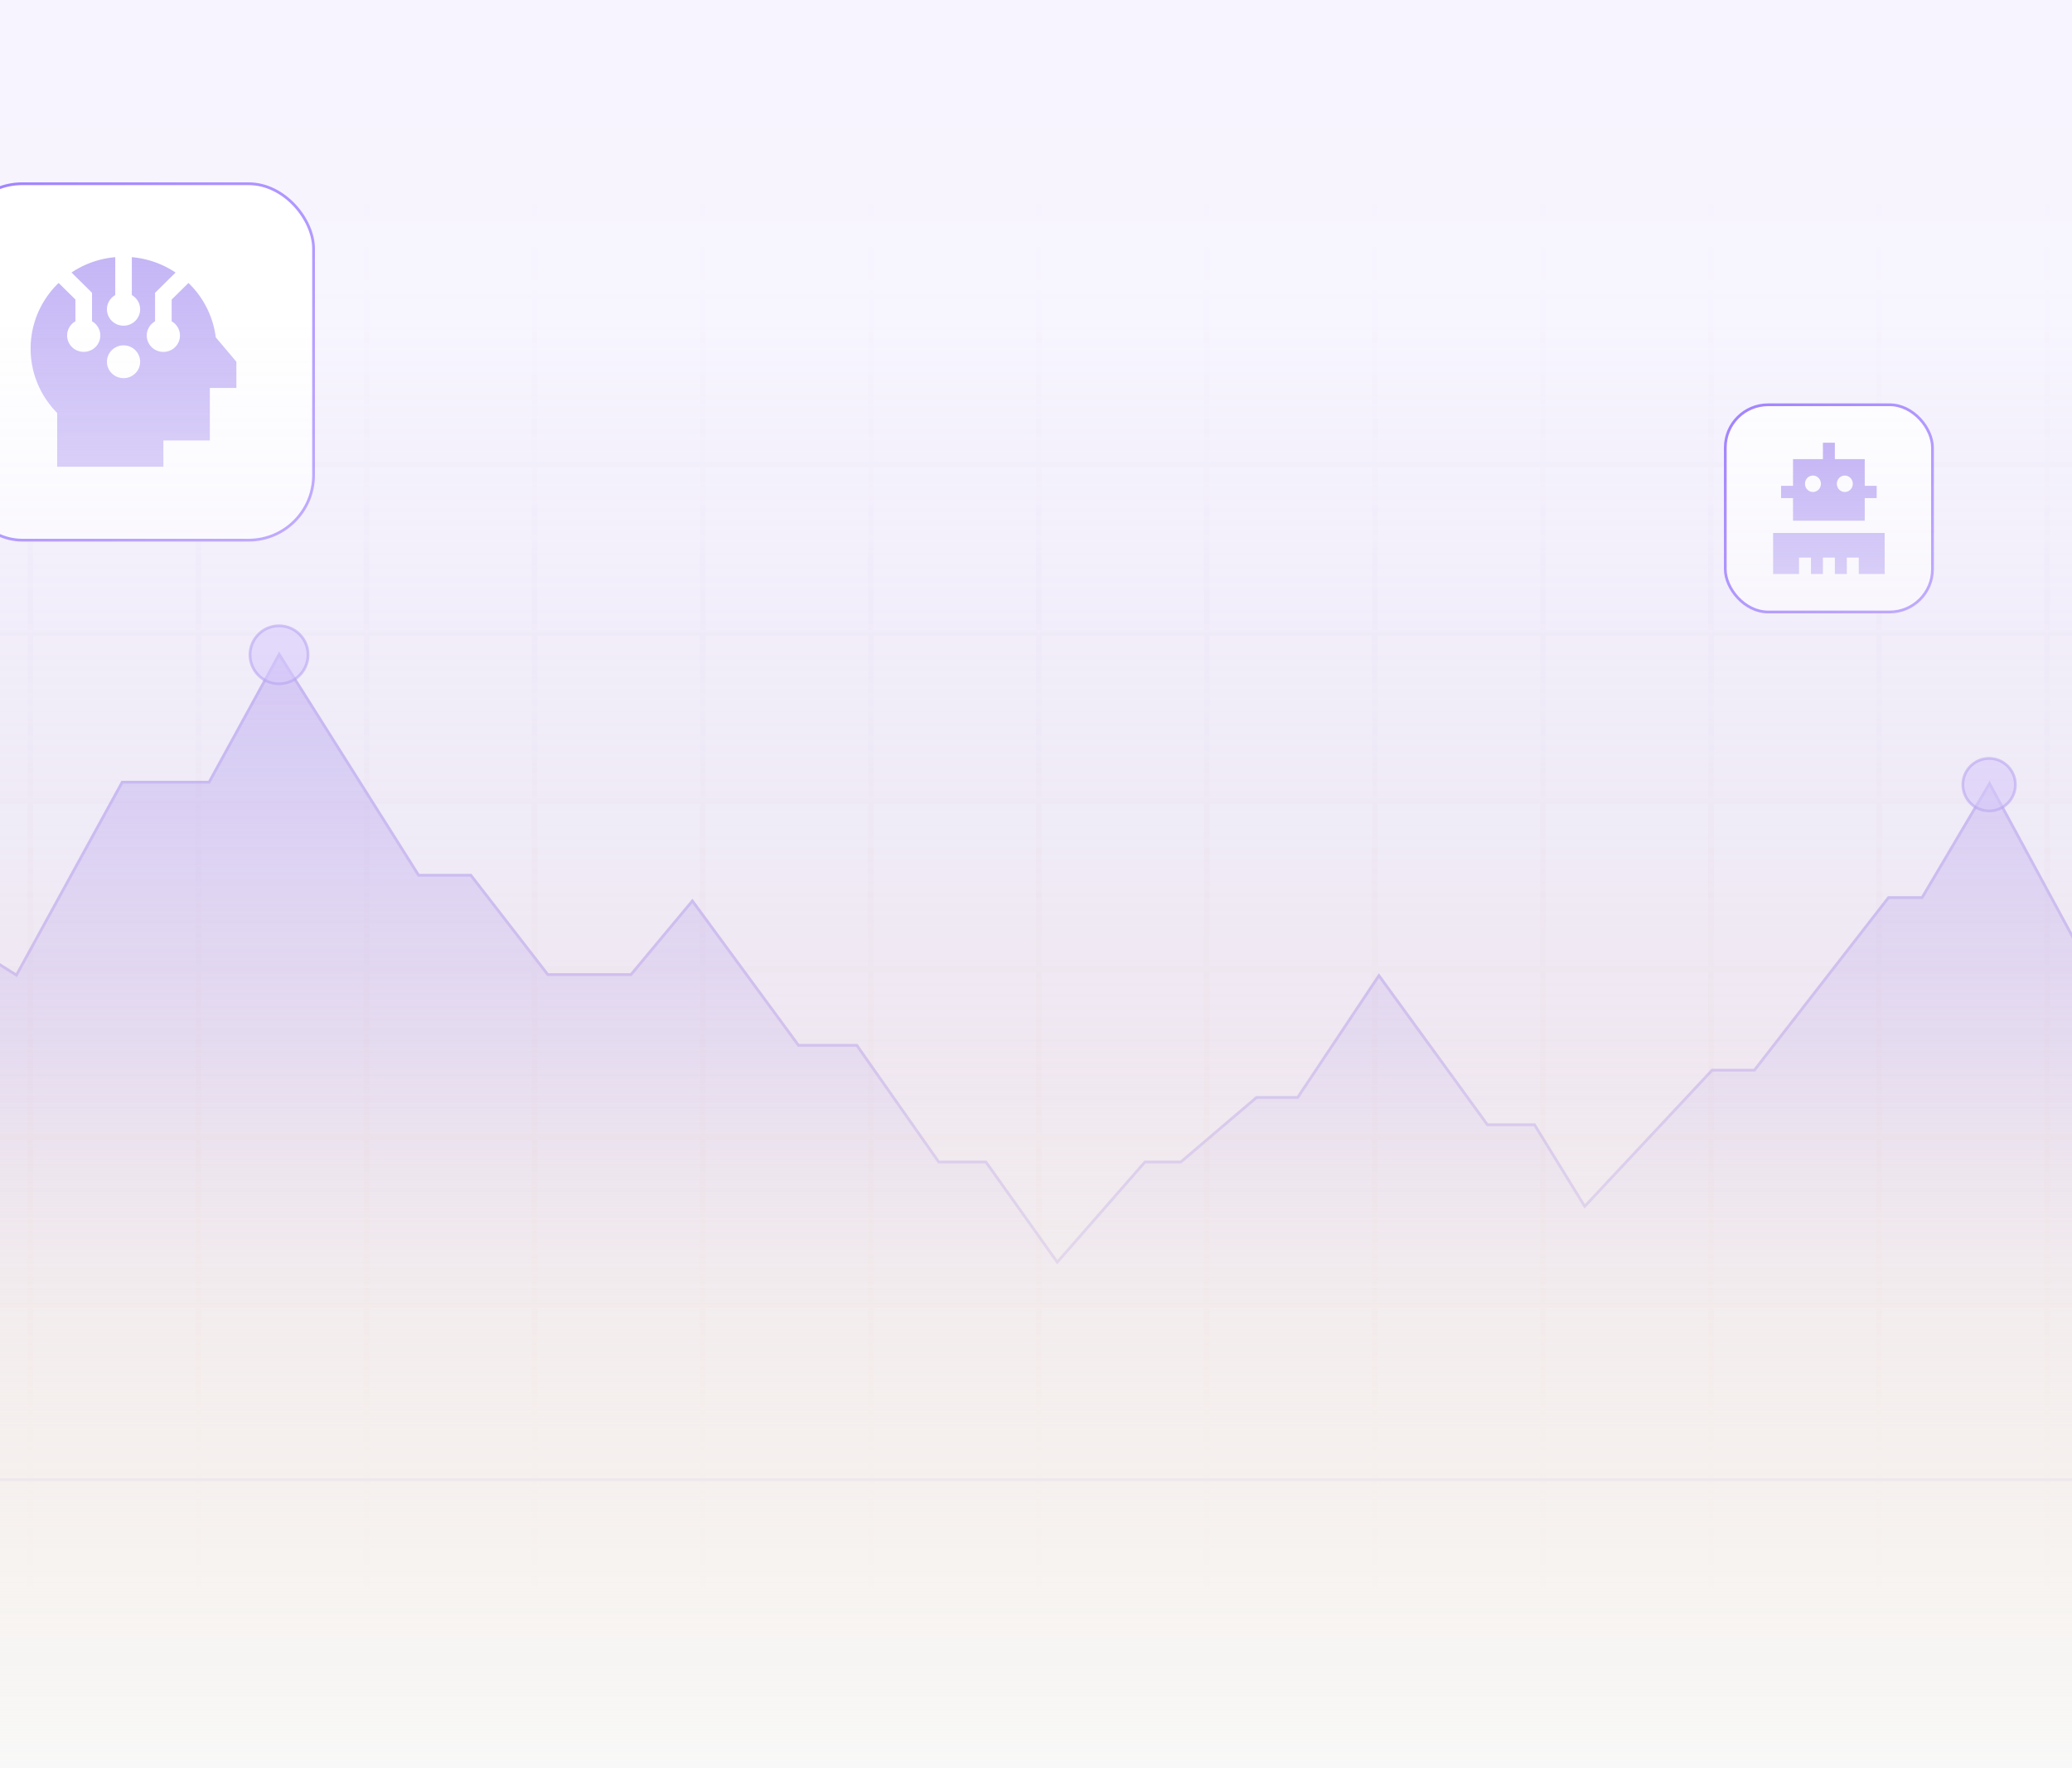 <svg xmlns="http://www.w3.org/2000/svg" width="375" height="320" fill="none" viewBox="0 0 375 320"><rect x="0" y="0" width="375" height="320" fill="#808080" stroke="none"/><g clip-path="url(#a)"><path fill="url(#b)" d="M0 0h375v320H0z"/><path fill="url(#c)" d="M-115.663 53.2h29.416V33h1v20.2h29.416V33h1v20.2h29.417V33h1v20.2H5.002V33h1v20.2h29.417V33h1v20.2h29.416V33h1v20.2h29.416V33h1v20.2h29.416V33h1v20.2h29.417V33h1v20.2H187.5V33h1v20.2h29.416V33h1v20.2h29.417V33h1v20.2h29.416V33h1v20.2h29.417V33h1v20.2h29.416V33h1v20.2h29.416V33h1v20.2h29.416V33h1v20.2h29.417V33h1v20.2h29.416V33h1v20.2h29.416V33h1v20.2h23.157v1h-23.157v29.416h23.157v1h-23.157v29.417h23.157v1h-23.157v29.416h23.157v1h-23.157v29.416h23.157v1h-23.157v29.417h23.157v1h-23.157v29.416h23.157v1h-23.157v29.416h23.157v1h-23.157v20.2h-1v-20.2h-29.416v20.2h-1v-20.2h-29.416v20.2h-1v-20.2h-29.417v20.2h-1v-20.2h-29.416v20.2h-1v-20.2h-29.416v20.2h-1v-20.2h-29.416v20.2h-1v-20.2h-29.417v20.2h-1v-20.2h-29.416v20.2h-1v-20.2h-29.417v20.2h-1v-20.2H188.5v20.2h-1v-20.2h-29.416v20.2h-1v-20.2h-29.417v20.2h-1v-20.2H97.251v20.2h-1v-20.2H66.835v20.2h-1v-20.2H36.419v20.2h-1v-20.2H6.002v20.2h-1v-20.2h-29.416v20.2h-1v-20.2h-29.417v20.2h-1v-20.2h-29.416v20.2h-1v-20.2h-29.416v20.2h-1v-20.2h-23.158v-1h23.158v-29.416h-23.158v-1h23.158v-29.416h-23.158v-1h23.158v-29.417h-23.158v-1h23.158v-29.416h-23.158v-1h23.158v-29.416h-23.158v-1h23.158V84.616h-23.158v-1h23.158V54.2h-23.158v-1h23.158V33h1zm0 212.914h29.416v-29.416h-29.416zm30.416 0h29.416v-29.416h-29.416zm30.416 0h29.417v-29.416h-29.417zm30.417 0H5.002v-29.416h-29.416zm30.416 0h29.417v-29.416H6.002zm30.417 0h29.416v-29.416H36.419zm30.416 0h29.416v-29.416H66.835zm30.416 0h29.416v-29.416H97.251zm30.416 0h29.417v-29.416h-29.417zm30.417 0H187.5v-29.416h-29.416zm30.416 0h29.416v-29.416H188.5zm30.416 0h29.417v-29.416h-29.417zm30.417 0h29.416v-29.416h-29.416zm30.416 0h29.417v-29.416h-29.417zm30.417 0h29.416v-29.416h-29.416zm30.416 0h29.416v-29.416h-29.416zm30.416 0h29.416v-29.416h-29.416zm30.416 0h29.417v-29.416h-29.417zm30.417 0h29.416v-29.416h-29.416zm30.416 0h29.416v-29.416h-29.416zm-577.91-30.416h29.416v-29.416h-29.416zm30.416 0h29.416v-29.416h-29.416zm30.416 0h29.417v-29.416h-29.417zm30.417 0H5.002v-29.416h-29.416zm30.416 0h29.417v-29.416H6.002zm30.417 0h29.416v-29.416H36.419zm30.416 0h29.416v-29.416H66.835zm30.416 0h29.416v-29.416H97.251zm30.416 0h29.417v-29.416h-29.417zm30.417 0H187.5v-29.416h-29.416zm30.416 0h29.416v-29.416H188.5zm30.416 0h29.417v-29.416h-29.417zm30.417 0h29.416v-29.416h-29.416zm30.416 0h29.417v-29.416h-29.417zm30.417 0h29.416v-29.416h-29.416zm30.416 0h29.416v-29.416h-29.416zm30.416 0h29.416v-29.416h-29.416zm30.416 0h29.417v-29.416h-29.417zm30.417 0h29.416v-29.416h-29.416zm30.416 0h29.416v-29.416h-29.416zm-577.91-30.416h29.416v-29.417h-29.416zm30.416 0h29.416v-29.417h-29.416zm30.416 0h29.417v-29.417h-29.417zm30.417 0H5.002v-29.417h-29.416zm30.416 0h29.417v-29.417H6.002zm30.417 0h29.416v-29.417H36.419zm30.416 0h29.416v-29.417H66.835zm30.416 0h29.416v-29.417H97.251zm30.416 0h29.417v-29.417h-29.417zm30.417 0H187.5v-29.417h-29.416zm30.416 0h29.416v-29.417H188.5zm30.416 0h29.417v-29.417h-29.417zm30.417 0h29.416v-29.417h-29.416zm30.416 0h29.417v-29.417h-29.417zm30.417 0h29.416v-29.417h-29.416zm30.416 0h29.416v-29.417h-29.416zm30.416 0h29.416v-29.417h-29.416zm30.416 0h29.417v-29.417h-29.417zm30.417 0h29.416v-29.417h-29.416zm30.416 0h29.416v-29.417h-29.416zm-577.91-30.417h29.416v-29.416h-29.416zm30.416 0h29.416v-29.416h-29.416zm30.416 0h29.417v-29.416h-29.417zm30.417 0H5.002v-29.416h-29.416zm30.416 0h29.417v-29.416H6.002zm30.417 0h29.416v-29.416H36.419zm30.416 0h29.416v-29.416H66.835zm30.416 0h29.416v-29.416H97.251zm30.416 0h29.417v-29.416h-29.417zm30.417 0H187.5v-29.416h-29.416zm30.416 0h29.416v-29.416H188.5zm30.416 0h29.417v-29.416h-29.417zm30.417 0h29.416v-29.416h-29.416zm30.416 0h29.417v-29.416h-29.417zm30.417 0h29.416v-29.416h-29.416zm30.416 0h29.416v-29.416h-29.416zm30.416 0h29.416v-29.416h-29.416zm30.416 0h29.417v-29.416h-29.417zm30.417 0h29.416v-29.416h-29.416zm30.416 0h29.416v-29.416h-29.416zm-577.91-30.416h29.416v-29.416h-29.416zm30.416 0h29.416v-29.416h-29.416zm30.416 0h29.417v-29.416h-29.417zm30.417 0H5.002v-29.416h-29.416zm30.416 0h29.417v-29.416H6.002zm30.417 0h29.416v-29.416H36.419zm30.416 0h29.416v-29.416H66.835zm30.416 0h29.416v-29.416H97.251zm30.416 0h29.417v-29.416h-29.417zm30.417 0H187.5v-29.416h-29.416zm30.416 0h29.416v-29.416H188.5zm30.416 0h29.417v-29.416h-29.417zm30.417 0h29.416v-29.416h-29.416zm30.416 0h29.417v-29.416h-29.417zm30.417 0h29.416v-29.416h-29.416zm30.416 0h29.416v-29.416h-29.416zm30.416 0h29.416v-29.416h-29.416zm30.416 0h29.417v-29.416h-29.417zm30.417 0h29.416v-29.416h-29.416zm30.416 0h29.416v-29.416h-29.416zm-577.91-30.416h29.416V84.616h-29.416zm30.416 0h29.416V84.616h-29.416zm30.416 0h29.417V84.616h-29.417zm30.417 0H5.002V84.616h-29.416zm30.416 0h29.417V84.616H6.002zm30.417 0h29.416V84.616H36.419zm30.416 0h29.416V84.616H66.835zm30.416 0h29.416V84.616H97.251zm30.416 0h29.417V84.616h-29.417zm30.417 0H187.5V84.616h-29.416zm30.416 0h29.416V84.616H188.5zm30.416 0h29.417V84.616h-29.417zm30.417 0h29.416V84.616h-29.416zm30.416 0h29.417V84.616h-29.417zm30.417 0h29.416V84.616h-29.416zm30.416 0h29.416V84.616h-29.416zm30.416 0h29.416V84.616h-29.416zm30.416 0h29.417V84.616h-29.417zm30.417 0h29.416V84.616h-29.416zm30.416 0h29.416V84.616h-29.416zm-577.91-30.417h29.416V54.2h-29.416zm30.416 0h29.416V54.2h-29.416zm30.416 0h29.417V54.2h-29.417zm30.417 0H5.002V54.2h-29.416zm30.416 0h29.417V54.2H6.002zm30.417 0h29.416V54.2H36.419zm30.416 0h29.416V54.2H66.835zm30.416 0h29.416V54.2H97.251zm30.416 0h29.417V54.2h-29.417zm30.417 0H187.5V54.2h-29.416zm30.416 0h29.416V54.2H188.5zm30.416 0h29.417V54.2h-29.417zm30.417 0h29.416V54.2h-29.416zm30.416 0h29.417V54.2h-29.417zm30.417 0h29.416V54.2h-29.416zm30.416 0h29.416V54.2h-29.416zm30.416 0h29.416V54.2h-29.416zm30.416 0h29.417V54.2h-29.417zm30.417 0h29.416V54.2h-29.416zm30.416 0h29.416V54.2h-29.416z"/><path fill="url(#d)" d="M-104.055 176.119-140 210.041V268h656V93l-19.096 23.588h-8.312l-19.77 33.248-27.408-42.234-8.313 15.051h-6.065l-15.277 27.183h-6.066l-19.77 26.283h-6.964l-18.871-34.82-12.356 20.892h-6.066l-24.263 31.226h-7.639l-22.915 24.487-8.986-14.602h-8.537l-19.77-27.183-14.827 22.24h-7.414l-13.704 11.682h-6.515l-15.726 17.972-12.806-17.972h-8.537L155.2 188.924h-10.559l-19.32-26.283-11.233 13.478H99.26l-13.928-17.971h-9.436L50.51 117.936l-12.806 23.363H21.978l-19.096 34.82-28.531-17.971h-9.66l-12.581 9.659-14.828-17.971-23.364 26.283z"/><path stroke="#b6a3f3" stroke-width=".5" d="M515.75 267.75h-655.5v-57.602l35.795-33.779h17.985l.075-.084 23.17-26.065 14.642 17.747.153.185.192-.146 12.513-9.609h9.503L2.75 176.331l.225.142.128-.234 19.024-34.69h15.726l.072-.13 12.6-22.991 25.16 39.853.074.116h9.451l13.853 17.875.076.097h15.067l.074-.09 11.029-13.233 19.131 26.026.076.102h10.554l14.754 21.011.074.106h8.538l12.731 17.867.184.257.208-.237 15.652-17.887h6.493l.07-.06 13.634-11.622h7.455l.075-.111 14.627-21.941 19.56 26.891.074.104h8.526l8.913 14.483.171.278.224-.239 22.841-24.407h7.652l.076-.097 24.187-31.129h6.086l.072-.123 12.132-20.512 18.661 34.432.072.131h7.237l.075-.099 19.694-26.184h6.088l.072-.128 15.206-27.055h6.066l.071-.129 8.111-14.686 27.181 41.884.219.338.206-.346 19.697-33.126h8.289l.076-.093 18.651-23.039z" opacity=".5"/><circle cx="360" cy="142" r="4.75" fill="#d9cdff" stroke="#b6a3f3" stroke-width=".5" opacity=".58"/><circle cx="50.5" cy="118.5" r="5.25" fill="#d9cdff" stroke="#b6a3f3" stroke-width=".5" opacity=".58"/><path fill="#6e6e6e" d="M-23.215 316.13q.161-.1.321-.202c16.337-10.555 20.49-33.182 9.276-50.537-11.213-17.356-33.548-22.869-49.884-12.313a34 34 0 0 0-1.34.914l-3.41 2.203.242.375c-12.501 11.513-14.867 31.415-4.768 47.045s29.215 21.653 44.849 14.988l.286.443 4.453-2.878z"/><path fill="#959595" d="m-23.215 316.13-.21.135-.137-.212.214-.135zm.321-.202.136.21zm9.276-50.537.21-.136zm-49.884-12.313-.136-.21zm-1.34.914.145.204-.01.006zm-3.41 2.203-.21.136-.135-.21.21-.136zm.242.375.21-.136.115.177-.155.143zm-4.768 47.045-.21.136zm44.849 14.988-.098-.23.193-.083.115.177zm.286.443.136.21-.21.135-.136-.21zm4.453-2.878.21-.135.136.21-.21.135zm-.025-.038-.133-.212c.112-.07.213-.132.318-.2l.136.21.136.21c-.107.069-.222.139-.324.203zm.321-.202-.136-.21c16.21-10.472 20.349-32.94 9.202-50.192l.21-.135.21-.136c11.281 17.46 7.114 40.245-9.35 50.883zm9.276-50.537-.21.135c-11.146-17.252-33.33-22.711-49.539-12.238l-.136-.21-.135-.21c16.464-10.638 38.95-5.073 50.23 12.387zm-49.884-12.313.135.21q-.678.439-1.33.908l-.146-.204-.145-.203q.66-.474 1.35-.921zm-1.34.914.135.21-3.409 2.203-.136-.21-.135-.21 3.409-2.203zm-3.41 2.203.21-.136.243.375-.21.136-.21.136-.243-.375zm.242.375.17.184c-12.406 11.425-14.766 31.19-4.728 46.725l-.21.136-.21.136c-10.16-15.725-7.788-35.763 4.81-47.365zm-4.768 47.045.21-.136c10.038 15.535 29.027 21.508 44.54 14.894l.099.23.098.23c-15.754 6.716-34.997.642-45.157-15.082zm44.849 14.988.21-.136.286.443-.21.136-.21.135-.286-.443zm.286.443-.136-.21 4.453-2.878.136.21.136.21-4.453 2.878zm4.453-2.878-.21.136-.025-.039.21-.135.21-.136.025.039z"/><ellipse cx="35.217" cy="37.414" fill="#343434" stroke="#959595" stroke-width=".5" rx="35.217" ry="37.414" transform="rotate(-32.867 544.646 266.398)scale(1 -1)"/><rect width="37.5" height="37.5" x="312.25" y="73.25" fill="#fff" rx="7.75"/><rect width="37.5" height="37.5" x="312.25" y="73.25" stroke="url(#e)" stroke-width=".5" rx="7.75"/><path fill="url(#f)" d="M332.081 81.238v-1.113h-2.162v2.969h-5.408v4.824h-2.163v2.226h2.163v4.083h12.978v-4.083h2.163v-2.226h-2.163v-4.824h-5.408zm-11.175 15.215v7.422h4.687v-2.969h2.163v2.969h2.163v-2.969h2.162v2.969h2.163v-2.969h2.163v2.969h4.687v-7.422zm5.768-8.906c0-.394.152-.771.422-1.05a1.42 1.42 0 0 1 1.02-.434c.383 0 .749.156 1.02.434.27.279.422.656.422 1.05s-.152.771-.422 1.05a1.42 1.42 0 0 1-1.02.434c-.382 0-.749-.156-1.02-.434a1.5 1.5 0 0 1-.422-1.05m7.21-1.484c.382 0 .749.156 1.02.434.27.279.422.656.422 1.05s-.152.771-.422 1.05a1.42 1.42 0 0 1-1.02.434c-.383 0-.749-.156-1.02-.434a1.5 1.5 0 0 1-.422-1.05c0-.394.152-.771.422-1.05a1.42 1.42 0 0 1 1.02-.434"/><rect width="64.5" height="64.5" x="-7.75" y="33.25" fill="#fff" rx="11.75"/><rect width="64.5" height="64.5" x="-7.75" y="33.25" stroke="url(#g)" stroke-width=".5" rx="11.75"/><path fill="url(#h)" d="M10.61 51.208c-3.131 3.012-5.068 7.226-5.068 11.885 0 4.525 1.832 8.635 4.805 11.632v9.733h19.22V79.71h8.41v-9.495h4.804v-4.748l-3.731-4.422a16.53 16.53 0 0 0-4.94-9.837l-3.041 3.005v3.939a2.95 2.95 0 0 1 1.502 2.567c0 1.64-1.344 2.967-3.004 2.967s-3.003-1.328-3.003-2.967c0-1.098.6-2.055 1.502-2.567v-5.163l.443-.438 3.266-3.227c-2.298-1.543-5-2.53-7.914-2.782v6.862a2.95 2.95 0 0 1 1.502 2.567c0 1.64-1.344 2.967-3.003 2.967s-3.004-1.328-3.004-2.967c0-1.098.601-2.055 1.502-2.567v-6.862a16.8 16.8 0 0 0-7.913 2.774l3.266 3.227.443.438v5.163a2.95 2.95 0 0 1 1.501 2.567c0 1.64-1.344 2.968-3.003 2.968s-3.003-1.328-3.003-2.968c0-1.098.6-2.055 1.501-2.567v-3.939l-3.04-3.004zm8.746 14.259c0-.787.317-1.542.88-2.099a3.02 3.02 0 0 1 2.124-.869c.796 0 1.56.313 2.123.87a2.95 2.95 0 0 1 .88 2.098 2.95 2.95 0 0 1-.88 2.098 3.02 3.02 0 0 1-2.123.87c-.797 0-1.56-.314-2.124-.87a2.95 2.95 0 0 1-.88-2.098"/><path fill="url(#i)" d="m416 0-64.701 549H24.701L-40 0z"/><path fill="url(#j)" d="M-532 187H908v133H-532z"/></g><defs><linearGradient id="b" x1="187.5" x2="187.5" y1="320" y2="0" gradientUnits="userSpaceOnUse"><stop stop-color="#f8f8f8"/><stop offset="1" stop-color="#f7f4ff"/></linearGradient><linearGradient id="c" x1="187.999" x2="187.999" y1="33" y2="231.264" gradientUnits="userSpaceOnUse"><stop stop-color="#b6a3f3" stop-opacity="0"/><stop offset="1" stop-color="#f4d5b1" stop-opacity=".1"/></linearGradient><linearGradient id="d" x1="188" x2="188" y1="118.16" y2="237.673" gradientUnits="userSpaceOnUse"><stop stop-color="#b6a3f3" stop-opacity=".5"/><stop offset="1" stop-color="#b6a3f3" stop-opacity="0"/></linearGradient><linearGradient id="e" x1="312" x2="350" y1="73" y2="111" gradientUnits="userSpaceOnUse"><stop stop-color="#9f81ff"/><stop offset="1" stop-color="#c1adff"/></linearGradient><linearGradient id="f" x1="331" x2="331" y1="80.125" y2="103.875" gradientUnits="userSpaceOnUse"><stop stop-color="#b6a3f3" stop-opacity=".8"/><stop offset="1" stop-color="#b6a3f3" stop-opacity=".5"/></linearGradient><linearGradient id="g" x1="-8" x2="57" y1="33" y2="98" gradientUnits="userSpaceOnUse"><stop stop-color="#9f81ff"/><stop offset="1" stop-color="#c1adff"/></linearGradient><linearGradient id="h" x1="24.162" x2="24.162" y1="46.542" y2="84.458" gradientUnits="userSpaceOnUse"><stop stop-color="#b6a3f3" stop-opacity=".8"/><stop offset="1" stop-color="#b6a3f3" stop-opacity=".5"/></linearGradient><linearGradient id="i" x1="68.007" x2="68.007" y1="49" y2="319" gradientUnits="userSpaceOnUse"><stop offset=".034" stop-color="#b6a3f3" stop-opacity="0"/><stop offset="1" stop-color="#f4d5b1" stop-opacity=".5"/></linearGradient><linearGradient id="j" x1="188" x2="188" y1="187" y2="320" gradientUnits="userSpaceOnUse"><stop stop-color="#f8f8f8" stop-opacity="0"/><stop offset="1" stop-color="#f8f8f8"/></linearGradient><clipPath id="a"><path fill="#fff" d="M0 0h375v320H0z"/></clipPath></defs></svg>